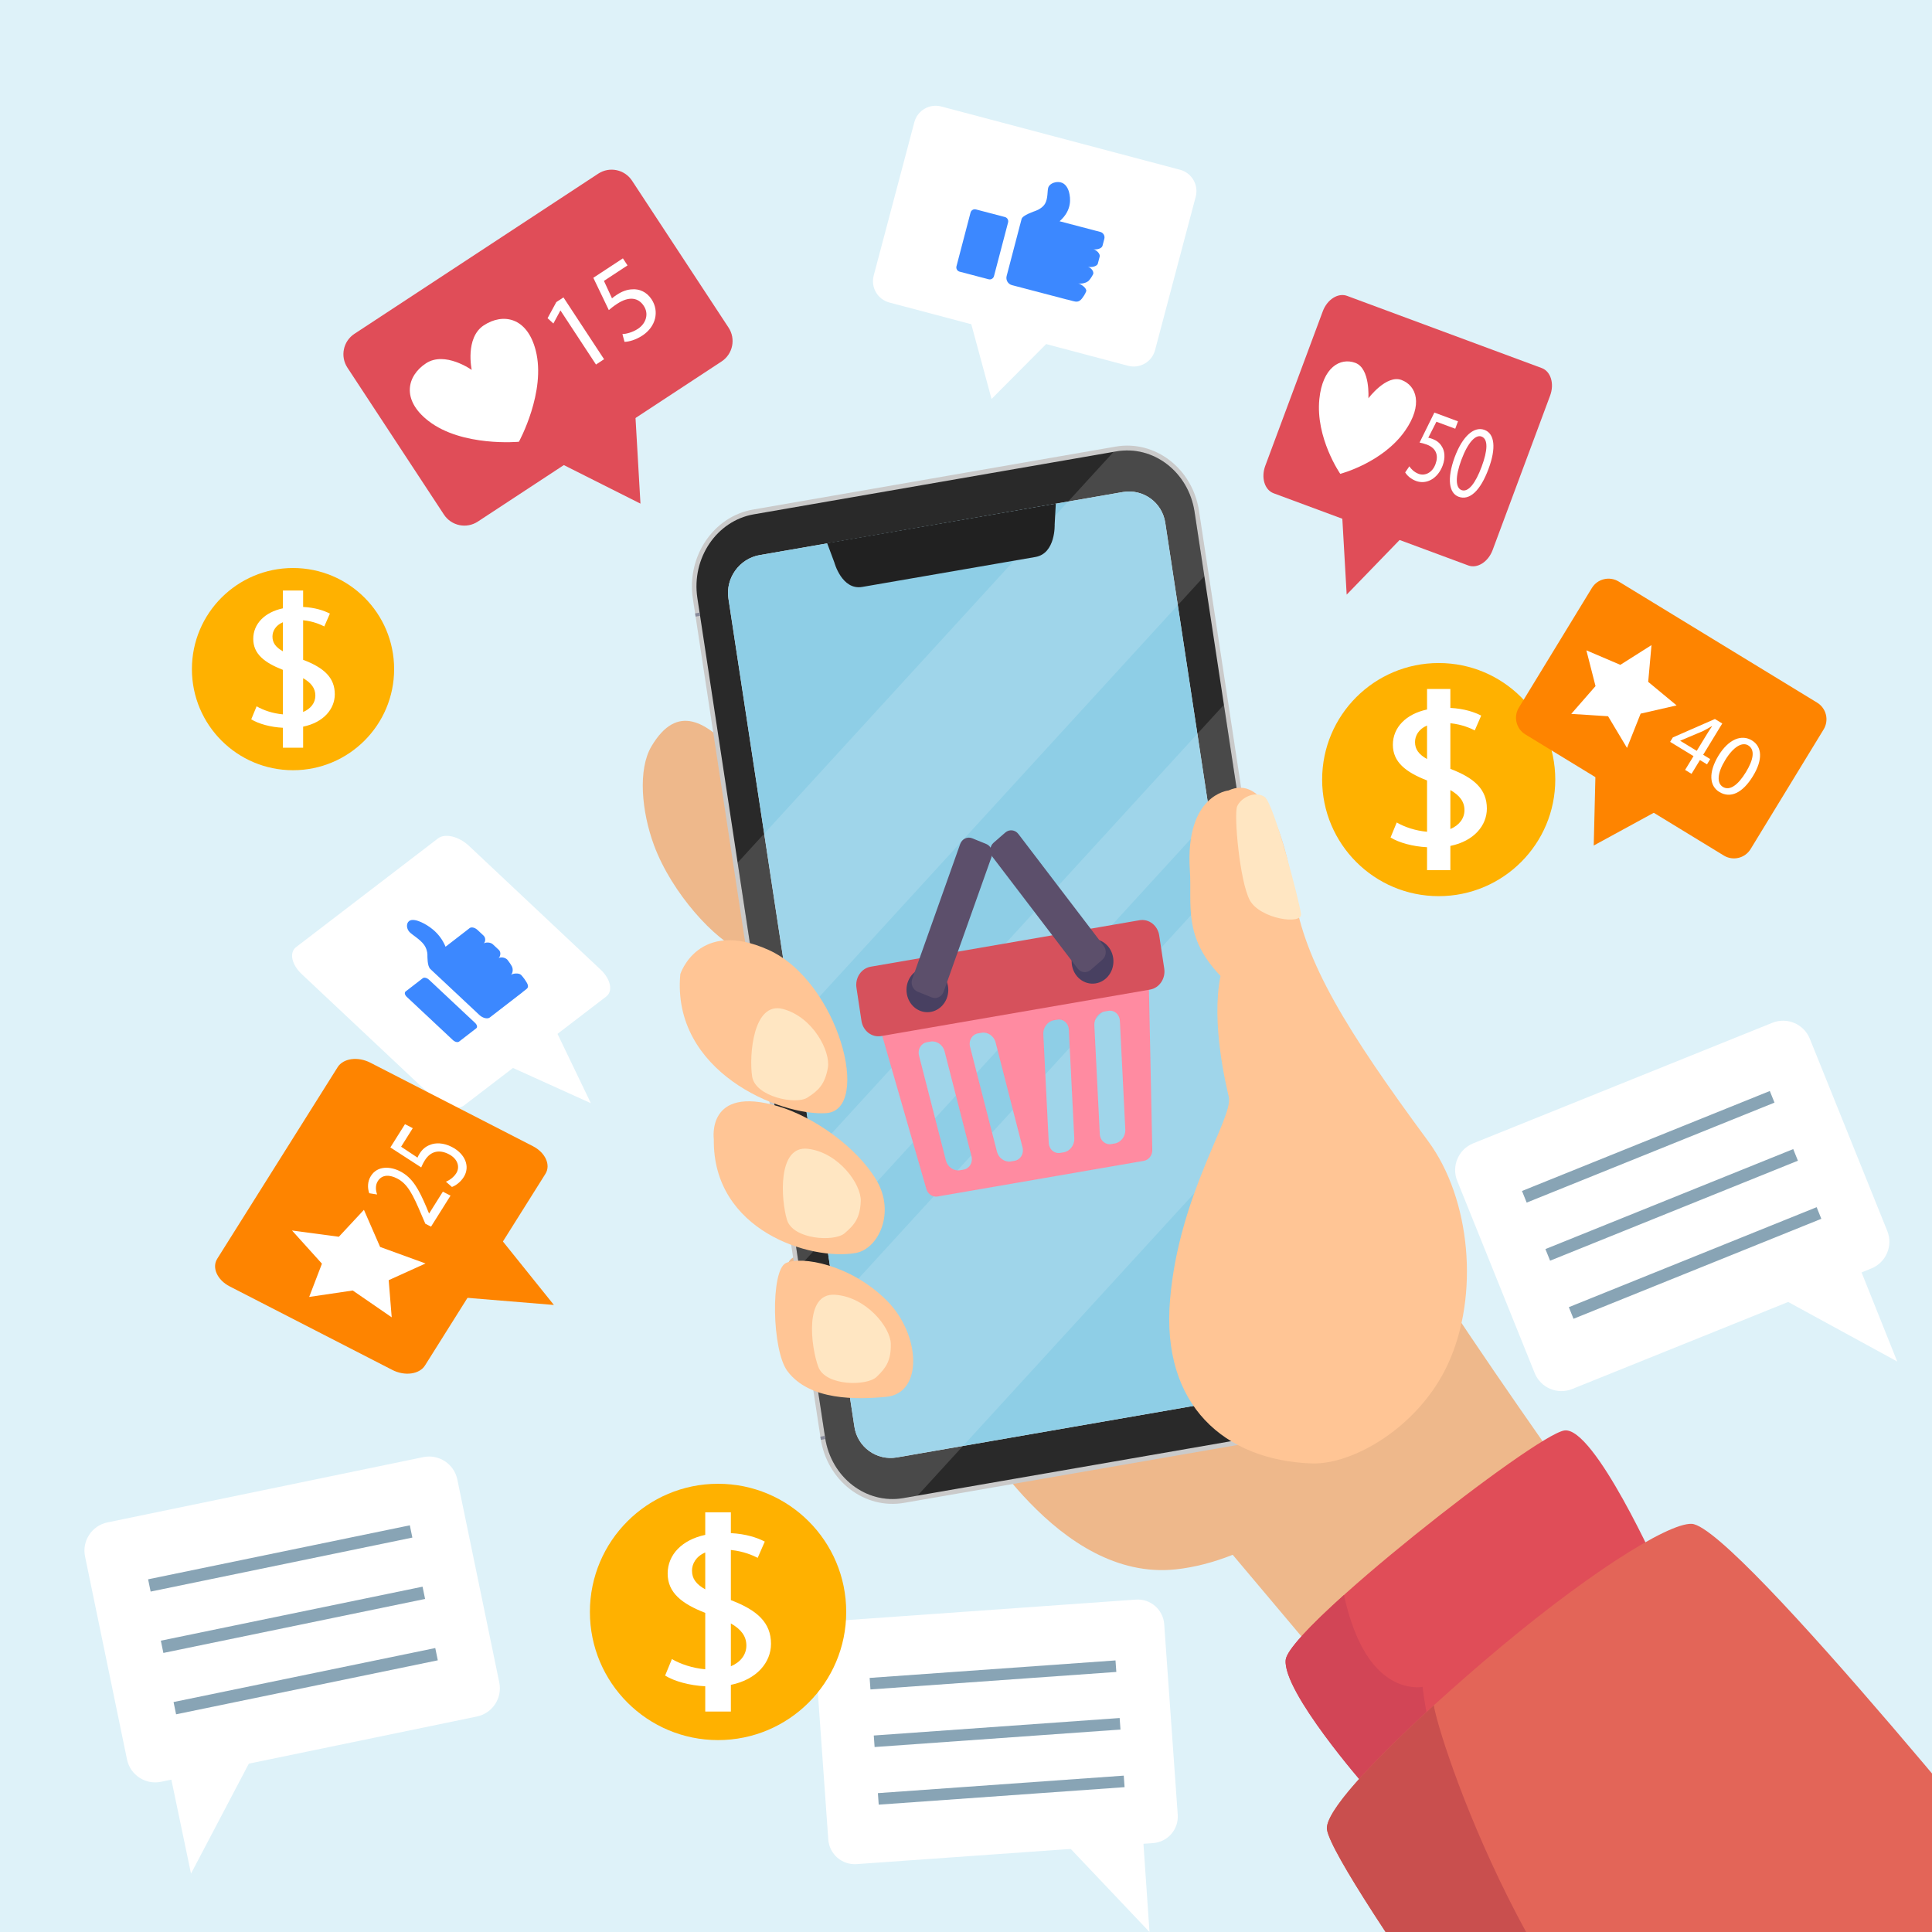 <?xml version="1.0" encoding="utf-8"?>
<!-- Generator: Adobe Illustrator 15.1.0, SVG Export Plug-In . SVG Version: 6.00 Build 0)  -->
<!DOCTYPE svg PUBLIC "-//W3C//DTD SVG 1.1//EN" "http://www.w3.org/Graphics/SVG/1.1/DTD/svg11.dtd">
<svg version="1.1" id="Layer_1" xmlns="http://www.w3.org/2000/svg" xmlns:xlink="http://www.w3.org/1999/xlink" x="0px" y="0px"
	 width="500px" height="499.999px" viewBox="0 0 500 499.999" enable-background="new 0 0 500 499.999" xml:space="preserve">
<rect x="0" y="0" width="500" height="499.999" fill="#333333" stroke="none"/>
<g>
	<defs>
		<rect id="SVGID_1_" width="500" height="499.999"/>
	</defs>
	<clipPath id="SVGID_2_">
		<use xlink:href="#SVGID_1_"  overflow="visible"/>
	</clipPath>
	<rect clip-path="url(#SVGID_2_)" fill="#DEF2F9" width="500" height="499.999"/>
	<g clip-path="url(#SVGID_2_)">
		<defs>
			<rect id="SVGID_3_" width="500" height="499.999"/>
		</defs>
		<clipPath id="SVGID_4_">
			<use xlink:href="#SVGID_3_"  overflow="visible"/>
		</clipPath>
		<path clip-path="url(#SVGID_4_)" fill="#FFFFFF" d="M488.428,318.576c1.538,3.819-0.313,8.165-4.131,9.704l-77.417,31.197
			c-3.82,1.539-8.165-0.31-9.705-4.128l-20.046-49.745c-1.539-3.82,0.31-8.165,4.13-9.705l77.416-31.198
			c3.82-1.539,8.167,0.31,9.706,4.13L488.428,318.576z"/>
		<polygon clip-path="url(#SVGID_4_)" fill="#FFFFFF" points="478.403,320.884 491,352.357 452.484,331.329 		"/>
		
			<rect x="392.125" y="295.429" transform="matrix(0.927 -0.374 0.374 0.927 -80.099 181.017)" clip-path="url(#SVGID_4_)" fill="#88A4B5" width="69.185" height="3.243"/>
		
			<rect x="398.185" y="310.469" transform="matrix(0.927 -0.374 0.374 0.927 -85.282 184.376)" clip-path="url(#SVGID_4_)" fill="#88A4B5" width="69.186" height="3.242"/>
		
			<rect x="404.246" y="325.509" transform="matrix(0.927 -0.374 0.374 0.927 -90.465 187.734)" clip-path="url(#SVGID_4_)" fill="#88A4B5" width="69.185" height="3.244"/>
		<path clip-path="url(#SVGID_4_)" fill="#FFFFFF" d="M304.796,469.646c0.268,3.784-2.585,7.071-6.37,7.341l-76.725,5.445
			c-3.786,0.269-7.074-2.582-7.343-6.369l-3.499-49.299c-0.268-3.786,2.583-7.074,6.369-7.343l76.725-5.445
			c3.785-0.268,7.074,2.583,7.343,6.369L304.796,469.646z"/>
		<polygon clip-path="url(#SVGID_4_)" fill="#FFFFFF" points="295.351,468.831 297.488,499.999 269.664,470.655 		"/>
		
			<rect x="224.89" y="431.803" transform="matrix(0.998 -0.071 0.071 0.998 -30.037 19.27)" clip-path="url(#SVGID_4_)" fill="#88A4B5" width="63.757" height="2.989"/>
		
			<rect x="225.947" y="446.711" transform="matrix(0.998 -0.071 0.071 0.998 -31.077 19.373)" clip-path="url(#SVGID_4_)" fill="#88A4B5" width="63.758" height="2.988"/>
		
			<rect x="227.006" y="461.616" transform="matrix(0.998 -0.071 0.071 0.998 -32.129 19.485)" clip-path="url(#SVGID_4_)" fill="#88A4B5" width="63.758" height="2.988"/>
		<path clip-path="url(#SVGID_4_)" fill="#FFFFFF" d="M32.867,455.334c0.834,4.032,4.78,6.626,8.814,5.792l81.738-16.896
			c4.033-0.834,6.628-4.779,5.794-8.813l-10.856-52.521c-0.834-4.033-4.781-6.628-8.814-5.794l-81.738,16.896
			c-4.033,0.834-6.628,4.78-5.794,8.813L32.867,455.334z"/>
		<polygon clip-path="url(#SVGID_4_)" fill="#FFFFFF" points="42.492,451.704 49.433,484.887 69.857,446.048 		"/>
		
			<rect x="37.737" y="401.613" transform="matrix(-0.979 0.202 -0.202 -0.979 224.787 783.481)" clip-path="url(#SVGID_4_)" fill="#88A4B5" width="69.185" height="3.244"/>
		
			<rect x="41.02" y="417.494" transform="matrix(-0.979 0.202 -0.202 -0.979 234.505 814.246)" clip-path="url(#SVGID_4_)" fill="#88A4B5" width="69.185" height="3.243"/>
		
			<rect x="44.302" y="433.374" transform="matrix(-0.979 0.202 -0.202 -0.979 244.216 845.012)" clip-path="url(#SVGID_4_)" fill="#88A4B5" width="69.185" height="3.243"/>
		<path clip-path="url(#SVGID_4_)" fill="#FFFFFF" d="M155.436,250.936c2.616,2.458,3.267,5.579,1.454,6.967l-36.741,28.142
			c-1.813,1.389-5.403,0.521-8.019-1.938l-34.057-32.021c-2.616-2.46-3.267-5.58-1.454-6.969l36.74-28.14
			c1.814-1.39,5.404-0.522,8.02,1.938L155.436,250.936z"/>
		<polygon clip-path="url(#SVGID_4_)" fill="#FFFFFF" points="140.001,258.667 152.914,285.507 122.769,271.866 		"/>
		<path clip-path="url(#SVGID_4_)" fill="#3C88FF" d="M109.415,253.162l-4.439,3.428c-0.366,0.28-0.231,0.906,0.295,1.4
			l11.933,11.179c0.53,0.498,1.248,0.671,1.611,0.389l4.437-3.431c0.364-0.277,0.234-0.9-0.299-1.398l-11.933-11.184
			C110.496,253.055,109.775,252.881,109.415,253.162"/>
		<path clip-path="url(#SVGID_4_)" fill="#3C88FF" d="M125.141,242.13l-1.548-1.448c-0.667-0.626-1.586-0.849-2.048-0.49
			l-0.898,0.698l-5.339,4.125c-1.61-3.931-4.789-5.644-6.264-6.339c-0.964-0.452-2.415-0.889-3.141-0.328l-0.048,0.035
			c-0.676,0.522-0.772,1.852,0.126,2.825c0.674,0.723,2.707,1.862,3.747,3.28c0.674,0.916,0.874,1.99,0.886,2.533
			c0.009,0.539-0.072,2.988,0.765,3.77l1.309,1.229c0.277,0.283,0.469,0.437,0.469,0.437l10.9,10.214
			c0.883,0.828,2.103,1.121,2.711,0.648l8.447-6.525l-0.013-0.013l0.899-0.696c0.46-0.357,0.872-0.72,0.167-1.884
			c-0.701-1.163-1.399-1.881-1.399-1.881c-0.669-0.627-2.193-0.372-2.655-0.017c0.462-0.355,0.672-1.44,0.232-2.253
			c-0.439-0.814-1.189-1.725-1.189-1.725c-0.668-0.626-1.797-0.677-2.257-0.323c0.46-0.354,0.775-1.527,0.106-2.155l-1.547-1.449
			c-0.667-0.622-1.942-0.564-2.4-0.212C125.617,243.834,125.808,242.757,125.141,242.13"/>
		<path clip-path="url(#SVGID_4_)" fill="#FFFFFF" d="M298.928,90.607c-0.808,3.048-3.936,4.865-6.983,4.057L230.17,78.293
			c-3.049-0.809-4.865-3.935-4.056-6.983l10.519-39.693c0.808-3.049,3.934-4.865,6.983-4.057l61.774,16.371
			c3.049,0.808,4.864,3.935,4.058,6.983L298.928,90.607z"/>
		<polygon clip-path="url(#SVGID_4_)" fill="#FFFFFF" points="277.747,82.002 256.611,103.253 248.774,74.324 		"/>
		<path clip-path="url(#SVGID_4_)" fill="#3C88FF" d="M260.07,56.165l-7.497-1.966c-0.613-0.162-1.239,0.205-1.399,0.819
			l-3.639,13.89c-0.163,0.617,0.201,1.242,0.817,1.402l7.496,1.963c0.611,0.163,1.235-0.199,1.396-0.82l3.645-13.892
			C261.046,56.951,260.684,56.325,260.07,56.165"/>
		<path clip-path="url(#SVGID_4_)" fill="#3C88FF" d="M285.33,63.602l0.47-1.801c0.203-0.777-0.259-1.577-1.043-1.781l-1.521-0.396
			l-9.019-2.365c3.317-2.895,2.812-6.063,2.459-7.49c-0.232-0.931-0.867-2.231-2.092-2.552l-0.078-0.022
			c-1.143-0.301-2.77,0.188-3.197,1.289c-0.312,0.823-0.037,2.866-0.873,4.264c-0.536,0.904-1.633,1.511-2.255,1.75
			c-0.622,0.234-3.544,1.205-3.796,2.178l-0.401,1.526c-0.115,0.332-0.143,0.544-0.143,0.544l-3.325,12.689
			c-0.271,1.029,0.348,2.09,1.38,2.358l14.268,3.74l0.002-0.016l1.521,0.399c0.778,0.202,1.526,0.367,2.329-0.668
			c0.805-1.029,1.093-1.869,1.093-1.869c0.204-0.778-1.293-1.842-2.074-2.047c0.781,0.205,2.211-0.092,2.813-0.773
			c0.603-0.68,1.075-1.641,1.075-1.641c0.203-0.779-0.625-1.668-1.4-1.872c0.775,0.204,2.392-0.049,2.596-0.827l0.472-1.801
			c0.201-0.775-0.871-1.731-1.644-1.935C283.718,64.687,285.124,64.378,285.33,63.602"/>
		<path clip-path="url(#SVGID_4_)" fill="#FFB100" d="M402.503,201.758c0,16.661-13.506,30.167-30.167,30.167
			s-30.167-13.506-30.167-30.167s13.506-30.167,30.167-30.167S402.503,185.097,402.503,201.758"/>
		<path clip-path="url(#SVGID_4_)" fill="#FFFFFF" d="M384.799,209.261c0-4.932-3.174-7.902-9.447-10.281v-11.807
			c3.081,0.321,5.16,1.279,6.315,1.853l1.667-3.827c-1.819-0.927-4.36-1.793-7.982-1.991v-4.897h-6.032v5.308
			c-5.43,1.157-8.847,4.632-8.847,9.118c0,4.487,3.327,7.092,8.847,9.245v13.279c-3.051-0.277-5.828-1.234-7.848-2.405l-1.599,3.885
			c2.182,1.356,5.821,2.346,9.446,2.517v5.948h6.032v-6.281C381.516,217.662,384.799,213.594,384.799,209.261 M366.205,192.041
			c0-1.585,0.903-3.332,3.114-4.28v8.684C367.172,195.226,366.205,193.929,366.205,192.041 M375.352,214.552V204.47
			c2.402,1.367,3.649,2.991,3.649,5.197C379.001,211.83,377.626,213.59,375.352,214.552"/>
		<path clip-path="url(#SVGID_4_)" fill="#FFB100" d="M102,173.167c0,14.452-11.715,26.167-26.167,26.167
			s-26.167-11.715-26.167-26.167S61.381,147,75.833,147S102,158.715,102,173.167"/>
		<path clip-path="url(#SVGID_4_)" fill="#FFFFFF" d="M86.644,179.675c0-4.278-2.753-6.855-8.195-8.918v-10.242
			c2.672,0.279,4.476,1.11,5.478,1.608l1.446-3.32c-1.578-0.804-3.782-1.556-6.924-1.727v-4.248h-5.232v4.605
			c-4.71,1.003-7.674,4.018-7.674,7.909s2.886,6.151,7.674,8.019v11.518c-2.646-0.24-5.056-1.071-6.808-2.086l-1.386,3.369
			c1.892,1.177,5.05,2.035,8.194,2.184v5.16h5.232v-5.449C83.796,186.961,86.644,183.432,86.644,179.675 M70.514,164.738
			c0-1.375,0.785-2.89,2.703-3.712v7.532C71.354,167.501,70.514,166.376,70.514,164.738 M78.449,184.264v-8.745
			c2.084,1.185,3.166,2.594,3.166,4.508C81.615,181.903,80.422,183.429,78.449,184.264"/>
		<path clip-path="url(#SVGID_4_)" fill="#FFB100" d="M219,417.167c0,18.317-14.849,33.167-33.167,33.167
			s-33.167-14.85-33.167-33.167S167.515,384,185.833,384S219,398.85,219,417.167"/>
		<path clip-path="url(#SVGID_4_)" fill="#FFFFFF" d="M199.535,425.416c0-5.422-3.49-8.688-10.387-11.304v-12.981
			c3.387,0.353,5.673,1.406,6.943,2.037l1.833-4.206c-2-1.021-4.794-1.974-8.776-2.19v-5.384h-6.632v5.837
			c-5.97,1.271-9.726,5.092-9.726,10.023c0,4.933,3.657,7.799,9.726,10.164v14.6c-3.354-0.304-6.408-1.356-8.628-2.644l-1.758,4.271
			c2.399,1.49,6.401,2.578,10.386,2.767v6.54h6.632v-6.905C195.925,434.652,199.535,430.179,199.535,425.416 M179.091,406.483
			c0-1.743,0.994-3.663,3.425-4.706v9.548C180.155,409.985,179.091,408.56,179.091,406.483 M189.148,431.233v-11.086
			c2.642,1.503,4.012,3.289,4.012,5.714C193.16,428.24,191.648,430.174,189.148,431.233"/>
		<path clip-path="url(#SVGID_4_)" fill="#E04D58" d="M386.291,142.35c-1.142,3.07-3.96,4.857-6.293,3.992l-50.387-18.685
			c-2.332-0.866-3.299-4.054-2.153-7.124l14.876-39.968c1.142-3.069,3.96-4.857,6.293-3.991l50.386,18.684
			c2.333,0.865,3.299,4.055,2.156,7.124L386.291,142.35z"/>
		<polygon clip-path="url(#SVGID_4_)" fill="#E04D58" points="369.005,132.736 348.519,153.89 346.839,124.518 		"/>
		<path clip-path="url(#SVGID_4_)" fill="#FFFFFF" d="M362.7,98.337c-3.926-1.456-8.566,4.749-8.566,4.749s0.544-7.725-3.382-9.18
			c-3.925-1.456-8.466,1.194-9.302,9.333c-1.038,10.096,5.409,19.39,5.409,19.39s10.964-2.839,16.781-11.161
			C368.33,104.757,366.625,99.792,362.7,98.337"/>
		<g clip-path="url(#SVGID_4_)">
			<path fill="#FFFFFF" d="M376.615,110.953l-4.875-1.808l-2.1,4.138c0.314,0.059,0.6,0.134,1.072,0.309
				c1.002,0.372,1.869,0.988,2.414,1.926c0.732,1.097,1.01,2.877,0.229,4.973c-1.223,3.285-4.121,5.007-6.893,3.979
				c-1.396-0.519-2.363-1.466-2.801-2.216l1.078-1.573c0.377,0.61,1.225,1.515,2.406,1.952c1.611,0.598,3.547-0.275,4.363-2.533
				c0.81-2.172,0.258-4.114-2.279-5.055c-0.746-0.277-1.344-0.41-1.846-0.509l3.83-7.765l6.113,2.268L376.615,110.953z"/>
			<path fill="#FFFFFF" d="M385.234,121.333c-2.127,5.717-4.934,8.269-7.744,7.226c-2.496-0.926-3.061-4.638-1.029-10.215
				c2.107-5.665,5.121-8.051,7.716-7.089C386.851,112.246,387.229,115.979,385.234,121.333z M378.201,119.02
				c-1.628,4.371-1.531,7.233,0.041,7.816c1.75,0.648,3.607-1.754,5.205-6.048c1.541-4.14,1.766-7.147-0.043-7.817
				C381.91,112.416,379.904,114.439,378.201,119.02z"/>
		</g>
		<path clip-path="url(#SVGID_4_)" fill="#E04D58" d="M188.552,84.788c1.918,2.92,1.106,6.843-1.814,8.761l-63.086,41.441
			c-2.921,1.918-6.843,1.106-8.762-1.814L89.914,95.152c-1.919-2.92-1.107-6.843,1.814-8.761l63.086-41.44
			c2.92-1.919,6.843-1.106,8.761,1.814L188.552,84.788z"/>
		<polygon clip-path="url(#SVGID_4_)" fill="#E04D58" points="163.838,97.189 165.75,130.338 136.086,115.419 		"/>
		<path clip-path="url(#SVGID_4_)" fill="#FFFFFF" d="M125.208,84.197c-4.915,3.229-3.128,11.538-3.128,11.538
			s-6.916-4.94-11.831-1.712c-4.915,3.229-6.445,9.418,0.607,14.897c8.748,6.797,23.437,5.407,23.437,5.407
			s7.108-12.929,4.345-23.656C136.412,82.022,130.124,80.968,125.208,84.197"/>
	</g>
	<g clip-path="url(#SVGID_2_)">
		<path fill="#FFFFFF" d="M145.058,80.36l-0.049,0.033l-1.795,3.329l-1.502-1.374l2.266-4.167l1.846-1.212l10.51,15.999
			l-2.092,1.374L145.058,80.36z"/>
		<path fill="#FFFFFF" d="M162.403,68.685l-6.104,4.01l2.085,4.515c0.337-0.292,0.666-0.542,1.256-0.931
			c1.256-0.824,2.623-1.371,4.012-1.402c1.709-0.135,3.664,0.588,4.974,2.582c2.054,3.126,1.104,7.097-2.367,9.377
			c-1.747,1.148-3.523,1.61-4.634,1.635l-0.542-2.005c0.923-0.042,2.551-0.407,4.028-1.377c2.018-1.326,2.916-3.819,1.486-5.944
			c-1.359-2.067-3.717-2.599-6.892-0.513c-0.935,0.614-1.601,1.157-2.143,1.619l-4.011-8.358l7.654-5.029L162.403,68.685z"/>
	</g>
	<g clip-path="url(#SVGID_2_)">
		<defs>
			<rect id="SVGID_5_" width="500" height="499.999"/>
		</defs>
		<clipPath id="SVGID_6_">
			<use xlink:href="#SVGID_5_"  overflow="visible"/>
		</clipPath>
		<path clip-path="url(#SVGID_6_)" fill="#FE8400" d="M137.917,296.633c3.23,1.659,4.681,4.866,3.236,7.162l-31.166,49.588
			c-1.443,2.296-5.233,2.813-8.463,1.151l-42.068-21.608c-3.23-1.659-4.68-4.865-3.237-7.161l31.167-49.589
			c1.443-2.295,5.231-2.811,8.463-1.15L137.917,296.633z"/>
		<polygon clip-path="url(#SVGID_6_)" fill="#FE8400" points="123.613,313.154 143.348,337.721 109.903,334.97 		"/>
		<g clip-path="url(#SVGID_6_)">
			<path fill="#FFFFFF" d="M111.55,317.458l-1.471-0.756l-0.985-2.271c-2.283-5.422-3.645-8.068-6.313-9.438
				c-1.797-0.923-3.835-1.176-5.015,0.701c-0.717,1.142-0.497,2.51-0.18,3.439l-2.029-0.325c-0.472-1.369-0.471-3.032,0.429-4.464
				c1.703-2.71,5.035-2.509,7.566-1.208c3.268,1.678,4.85,4.718,6.778,9.215l0.687,1.658l0.055,0.028l3.539-5.632l1.987,1.021
				L111.55,317.458z"/>
			<path fill="#FFFFFF" d="M106.825,291.969l-3.017,4.8l4.242,2.819c0.129-0.318,0.272-0.604,0.563-1.067
				c0.621-0.987,1.489-1.796,2.656-2.221c1.383-0.595,3.446-0.61,5.651,0.521c3.458,1.777,4.816,5.061,3.101,7.789
				c-0.863,1.374-2.126,2.236-3.06,2.575l-1.557-1.362c0.764-0.299,1.954-1.045,2.683-2.206c0.998-1.587,0.404-3.735-1.978-4.933
				c-2.287-1.175-4.587-0.897-6.156,1.6c-0.462,0.735-0.733,1.338-0.943,1.845l-7.983-5.176l3.783-6.019L106.825,291.969z"/>
		</g>
		<polygon clip-path="url(#SVGID_6_)" fill="#FFFFFF" points="75.575,318.454 87.696,320.072 94.184,313.104 98.374,322.71 
			110.127,326.987 100.595,331.306 101.372,340.919 91.29,333.98 80.016,335.645 83.318,327.039 		"/>
		<path clip-path="url(#SVGID_6_)" fill="#FE8400" d="M453.056,219.735c-1.45,2.377-4.556,3.128-6.933,1.677l-51.364-31.348
			c-2.379-1.451-3.13-4.556-1.678-6.933l18.894-30.959c1.451-2.377,4.554-3.128,6.933-1.677l51.365,31.348
			c2.378,1.453,3.129,4.556,1.679,6.933L453.056,219.735z"/>
		<polygon clip-path="url(#SVGID_6_)" fill="#FE8400" points="435.696,206.148 412.456,218.82 413.1,192.358 		"/>
	</g>
	<g clip-path="url(#SVGID_2_)">
		<path fill="#FFFFFF" d="M436.104,199.253l2.178-3.568l-6.054-3.693l0.697-1.143l10.89-4.771l1.904,1.162l-4.941,8.098l1.823,1.113
			l-0.832,1.363l-1.823-1.113l-2.178,3.568L436.104,199.253z M439.113,194.321l2.654-4.35c0.416-0.682,0.852-1.351,1.308-2.008
			l-0.06-0.036c-0.866,0.517-1.529,0.882-2.258,1.264l-5.891,2.485l-0.023,0.039L439.113,194.321z"/>
		<path fill="#FFFFFF" d="M453.671,200.841c-2.704,4.431-5.858,5.861-8.726,4.111c-2.545-1.554-2.834-5.003-0.243-9.337
			c2.679-4.39,6.038-5.614,8.685-3.999C456.113,193.28,456.203,196.692,453.671,200.841z M446.474,196.724
			c-2.067,3.388-2.2,5.948-0.597,6.927c1.784,1.089,3.931-0.49,5.961-3.817c1.958-3.207,2.441-5.802,0.598-6.928
			C450.911,191.976,448.639,193.175,446.474,196.724z"/>
	</g>
	<g clip-path="url(#SVGID_2_)">
		<defs>
			<rect id="SVGID_7_" width="500" height="499.999"/>
		</defs>
		<clipPath id="SVGID_8_">
			<use xlink:href="#SVGID_7_"  overflow="visible"/>
		</clipPath>
		<polygon clip-path="url(#SVGID_8_)" fill="#FFFFFF" points="427.405,166.953 426.553,176.464 433.903,182.558 424.595,184.687 
			421.068,193.562 416.168,185.364 406.638,184.755 412.919,177.562 410.555,168.308 419.337,172.06 		"/>
	</g>
	<g clip-path="url(#SVGID_2_)">
		<defs>
			<rect id="SVGID_9_" width="500" height="499.999"/>
		</defs>
		<clipPath id="SVGID_10_">
			<use xlink:href="#SVGID_9_"  overflow="visible"/>
		</clipPath>
		<path clip-path="url(#SVGID_10_)" fill="#EEB88B" d="M199.03,316.521c-5.76-3.966-12.074-23.815-8.793-29.142
			c2.04-3.311,21.66-0.502,36.221,2.098c-12.932-2.758-30.23-7.057-37.648-11.607c-12.569-7.712-6.189-24.522-5.434-28.807
			c0.756-4.287,54.028,14.587,54.143,12.5c0.115-2.089-33.458-10.602-45.41-15.347c-7.014-2.783-18.257-15.079-22.839-27.431
			c-3.227-8.697-4.24-19.636-0.663-25.655c13.394-22.536,30.274,19.68,43.174,23.711c12.902,4.031,101.462,23.835,101.462,23.835
			s47.045,70.748,52.665,81.968c5.62,11.222,37.447,56.226,37.447,56.226l-61.994,50.035l-22.337-26.526
			c-4.935,1.956-9.926,3.261-14.741,3.772c-30.581,3.254-51.933-36.185-54.753-39.212c-2.822-3.024-28.945-9.988-38.498-11.104
			c-9.554-1.112-10.497-24.143-6.69-29.577c3.806-5.436,42.648-0.599,40.659-2.25C243.013,322.357,204.788,320.487,199.03,316.521"
			/>
		<path clip-path="url(#SVGID_10_)" fill="#CACACA" d="M327.812,372.65c10.246-1.778,17.227-12.132,15.56-23.081l-33.068-217.355
			c-1.666-10.95-11.355-18.408-21.602-16.628l-93.822,16.288c-10.246,1.779-17.226,12.133-15.562,23.083l33.07,217.357
			c1.666,10.946,11.357,18.402,21.603,16.623L327.812,372.65z"/>
		<path clip-path="url(#SVGID_10_)" fill="#292929" d="M327.624,371.415c9.604-1.672,16.152-11.377,14.589-21.644l-33.069-217.357
			c-1.563-10.266-10.648-17.258-20.256-15.592l-93.819,16.288c-9.608,1.669-16.154,11.377-14.593,21.644l33.07,217.356
			c1.564,10.267,10.649,17.26,20.257,15.59L327.624,371.415z"/>
		<path clip-path="url(#SVGID_10_)" fill="#E5E5E5" d="M221.121,369.255c0.801,5.27,5.753,8.834,11.005,7.922l93.957-16.312
			c5.251-0.912,8.892-5.97,8.091-11.238l-32.606-214.359c-0.802-5.269-5.754-8.834-11.005-7.922l-93.956,16.31
			c-5.252,0.912-8.892,5.969-8.091,11.238L221.121,369.255z"/>
		<polygon clip-path="url(#SVGID_10_)" fill="#888A9A" points="213.463,371.603 212.304,371.802 212.429,372.631 213.59,372.429 		
			"/>
		<polygon clip-path="url(#SVGID_10_)" fill="#888A9A" points="343.286,349.013 342.128,349.215 342.253,350.04 343.412,349.838 		
			"/>
		<polygon clip-path="url(#SVGID_10_)" fill="#888A9A" points="181.059,158.553 179.896,158.754 180.02,159.58 181.184,159.38 		"/>
		<path clip-path="url(#SVGID_10_)" fill="#8ECEE6" d="M221.121,369.255c0.801,5.27,5.753,8.834,11.005,7.922l93.957-16.312
			c5.251-0.912,8.892-5.97,8.091-11.238l-32.606-214.359c-0.802-5.269-5.754-8.834-11.005-7.922l-93.956,16.31
			c-5.252,0.912-8.892,5.969-8.091,11.238L221.121,369.255z"/>
		<g opacity="0.15" clip-path="url(#SVGID_10_)">
			<g>
				<defs>
					<rect id="SVGID_11_" x="117.827" y="96.168" width="289.821" height="311.871"/>
				</defs>
				<clipPath id="SVGID_12_">
					<use xlink:href="#SVGID_11_"  overflow="visible"/>
				</clipPath>
				<g clip-path="url(#SVGID_12_)">
					<defs>
						<path id="SVGID_13_" d="M327.624,371.415c9.604-1.672,16.152-11.377,14.589-21.644l-33.069-217.357
							c-1.563-10.266-10.648-17.258-20.256-15.592l-93.819,16.288c-9.608,1.669-16.154,11.377-14.593,21.644l33.07,217.356
							c1.564,10.267,10.649,17.26,20.257,15.59L327.624,371.415z"/>
					</defs>
					<clipPath id="SVGID_14_">
						<use xlink:href="#SVGID_13_"  overflow="visible"/>
					</clipPath>
					<polygon clip-path="url(#SVGID_14_)" fill="#FFFFFF" points="218.265,408.039 184.168,372.419 373.551,165.476 
						407.648,201.096 					"/>
					<polygon clip-path="url(#SVGID_14_)" fill="#FFFFFF" points="144.881,331.378 117.826,303.113 307.207,96.168 334.263,124.433 
											"/>
					<polygon clip-path="url(#SVGID_14_)" fill="#FFFFFF" points="174.901,362.739 163.044,350.349 352.426,143.405 
						364.286,155.794 					"/>
				</g>
			</g>
		</g>
		<path clip-path="url(#SVGID_10_)" fill="#212121" d="M214.066,140.562l1.861,4.995c0,0,1.934,7.254,7.226,6.338l44.809-7.746
			c5.291-0.915,4.986-8.449,4.986-8.449l0.294-5.367L214.066,140.562z"/>
		<path clip-path="url(#SVGID_10_)" fill="#FF8BA1" d="M295.09,253.791l-65.32,11.293c-1.209,0.209-1.903,1.401-1.543,2.654
			l11.53,40.027c0.359,1.252,1.643,2.103,2.852,1.895l53.456-9.241c1.209-0.21,2.176-1.45,2.148-2.758l-0.874-41.872
			C297.312,254.48,296.3,253.583,295.09,253.791 M249.336,302.703l-0.912,0.157c-1.566,0.27-3.19-0.847-3.609-2.481l-6.975-27.197
			c-0.418-1.634,0.52-3.193,2.085-3.464l0.912-0.157c1.566-0.271,3.189,0.845,3.609,2.48l6.973,27.197
			C251.839,300.872,250.901,302.431,249.336,302.703 M262.545,300.419l-0.91,0.157c-1.567,0.27-3.19-0.847-3.61-2.481l-6.975-27.197
			c-0.419-1.634,0.52-3.192,2.085-3.463l0.911-0.157c1.567-0.271,3.189,0.846,3.608,2.479l6.976,27.197
			C265.049,298.588,264.11,300.147,262.545,300.419 M276.613,266.479l1.409,28.159c0.083,1.693-1.128,3.3-2.694,3.57l-0.912,0.157
			c-1.565,0.271-2.915-0.894-3-2.585l-1.408-28.159c-0.085-1.692,1.127-3.298,2.691-3.568l0.913-0.158
			C275.178,263.624,276.528,264.787,276.613,266.479 M289.821,264.196l1.409,28.158c0.085,1.692-1.126,3.3-2.694,3.57l-0.909,0.156
			c-1.566,0.271-2.917-0.893-3.001-2.585l-1.409-28.159c-0.085-1.691,1.127-3.298,2.693-3.568l0.911-0.156
			C288.387,261.341,289.736,262.503,289.821,264.196"/>
		<path clip-path="url(#SVGID_10_)" fill="#D6515C" d="M301.302,250.651c0.394,2.595-1.256,5.039-3.685,5.458l-69.561,12.025
			c-2.43,0.42-4.715-1.344-5.109-3.938l-1.295-8.555c-0.393-2.596,1.257-5.039,3.685-5.459l69.561-12.024
			c2.428-0.422,4.715,1.342,5.108,3.937L301.302,250.651z"/>
		<path clip-path="url(#SVGID_10_)" fill="#484061" d="M287.854,246.892c0.981,3.012-0.51,6.306-3.331,7.354
			c-2.822,1.048-5.903-0.545-6.886-3.559c-0.979-3.016,0.512-6.308,3.332-7.357C283.791,242.282,286.873,243.876,287.854,246.892"/>
		<path clip-path="url(#SVGID_10_)" fill="#5C4F6B" d="M285.626,244.773c0.839,1.098,0.682,2.715-0.346,3.611l-3.016,2.626
			c-1.029,0.896-2.542,0.73-3.38-0.369l-22.076-28.943c-0.838-1.1-0.684-2.717,0.345-3.612l3.016-2.626
			c1.029-0.896,2.542-0.731,3.381,0.369L285.626,244.773z"/>
		<path clip-path="url(#SVGID_10_)" fill="#484061" d="M234.599,256.098c-0.04,3.19,2.347,5.813,5.333,5.857
			c2.986,0.044,5.442-2.506,5.484-5.697c0.041-3.192-2.347-5.814-5.333-5.859C237.096,250.355,234.642,252.906,234.599,256.098"/>
		<path clip-path="url(#SVGID_10_)" fill="#5C4F6B" d="M236.091,253.336c-0.473,1.325,0.152,2.807,1.393,3.31l3.636,1.478
			c1.24,0.502,2.629-0.164,3.099-1.489l12.407-34.905c0.471-1.326-0.152-2.808-1.394-3.311l-3.636-1.476
			c-1.241-0.503-2.629,0.163-3.101,1.488L236.091,253.336z"/>
		<path clip-path="url(#SVGID_10_)" fill="#E04D58" d="M404.848,370.207c-7.725,1.19-71.353,51.124-72.116,59.392
			c-0.763,8.269,20.455,32.492,20.455,32.492l76.254-55.314C429.44,406.776,412.574,369.017,404.848,370.207"/>
		<path clip-path="url(#SVGID_10_)" fill="#D24556" d="M352.369,426.021c-2.14-4.065-3.58-8.757-4.555-13.238
			c-8.668,7.791-14.849,14.273-15.083,16.815c-0.763,8.269,20.455,32.492,20.455,32.492l17.341-12.579
			c-1.877-7.939-2.362-12.96-2.362-12.96S358.951,438.526,352.369,426.021"/>
		<path clip-path="url(#SVGID_10_)" fill="#E36558" d="M437.808,394.368c-6.211-0.273-28.211,13.629-54.011,35.743
			c-22.067,18.915-41.252,37.968-40.374,43.393c1.905,11.768,72.249,107.613,72.249,107.613l117.329-82.118
			C533.001,498.999,449.333,394.876,437.808,394.368"/>
		<path clip-path="url(#SVGID_10_)" fill="#C94F4E" d="M371.079,441.333c-16.199,14.75-28.358,27.829-27.656,32.171
			c1.906,11.768,72.249,107.613,72.249,107.613l29.488-20.281C396.631,526.688,372.011,448.711,371.079,441.333"/>
		<path clip-path="url(#SVGID_10_)" fill="#FFC595" d="M203.37,326.889c3.988-1.895,16.774,0.296,26.188,9.753
			c8.699,8.742,9.444,23.962-0.237,24.861c-7.616,0.706-19.753,1.03-25.532-6.651C199.759,349.492,199.383,328.781,203.37,326.889"
			/>
		<path clip-path="url(#SVGID_10_)" fill="#FFE6C2" d="M216.068,335.082c8.058,0.511,14.383,8.39,14.469,12.688
			c0.084,4.297-1.166,6.17-3.676,8.571c-2.508,2.399-13.197,2.424-15.077-2.585C209.905,348.746,208.008,334.571,216.068,335.082"/>
		<path clip-path="url(#SVGID_10_)" fill="#FFC595" d="M184.735,294.817c0,0-1.988-14.046,16.646-8.516
			c9.319,2.764,20.391,10.627,25.416,19.08c5.024,8.456,0.524,17.854-5.335,18.89C209.744,326.341,184.385,318.477,184.735,294.817"
			/>
		<path clip-path="url(#SVGID_10_)" fill="#FFE6C2" d="M209.129,297.313c8.01,1.004,13.823,9.253,13.637,13.548
			c-0.187,4.295-1.554,6.089-4.209,8.331c-2.657,2.241-13.326,1.613-14.886-3.503C202.111,310.573,201.117,296.309,209.129,297.313"
			/>
		<path clip-path="url(#SVGID_10_)" fill="#FFC595" d="M176.065,252.097c0,0,4.631-14.43,22.804-6.275
			c18.173,8.155,26.844,41.442,14.951,42.254C201.928,288.887,173.727,277.387,176.065,252.097"/>
		<path clip-path="url(#SVGID_10_)" fill="#FFE6C2" d="M202.654,261.135c7.792,2.089,12.381,11.054,11.588,15.282
			c-0.792,4.226-2.398,5.815-5.345,7.673c-2.947,1.856-13.423-0.226-14.245-5.503C193.831,273.307,194.862,259.045,202.654,261.135"
			/>
		<path clip-path="url(#SVGID_10_)" fill="#FFC595" d="M317.94,204.573c0,0-11.274,1.047-10.005,20.623
			c0.584,8.986-1.88,17.148,7.932,27.37c-2.482,12.255,1.479,28.41,2.146,31.32c1.231,5.378-12.883,25.047-15.208,52.479
			s14.236,41.528,36.578,42.373c10.718,0.404,27.837-9.417,35.363-25.768c8.164-17.741,5.895-42.682-5.146-57.646
			c-21.219-28.757-31.932-46.317-34.67-63.925C332.191,213.789,326.578,200.604,317.94,204.573"/>
		<path clip-path="url(#SVGID_10_)" fill="#FFE6C2" d="M327.271,206.23c-2.491-1.698-6.238,0.281-7.106,2.49
			c-0.87,2.209,0.668,19.336,3.264,24.215c2.601,4.881,13.635,6.528,13.273,3.592C336.341,233.591,329.759,207.929,327.271,206.23"
			/>
	</g>
</g>
</svg>
